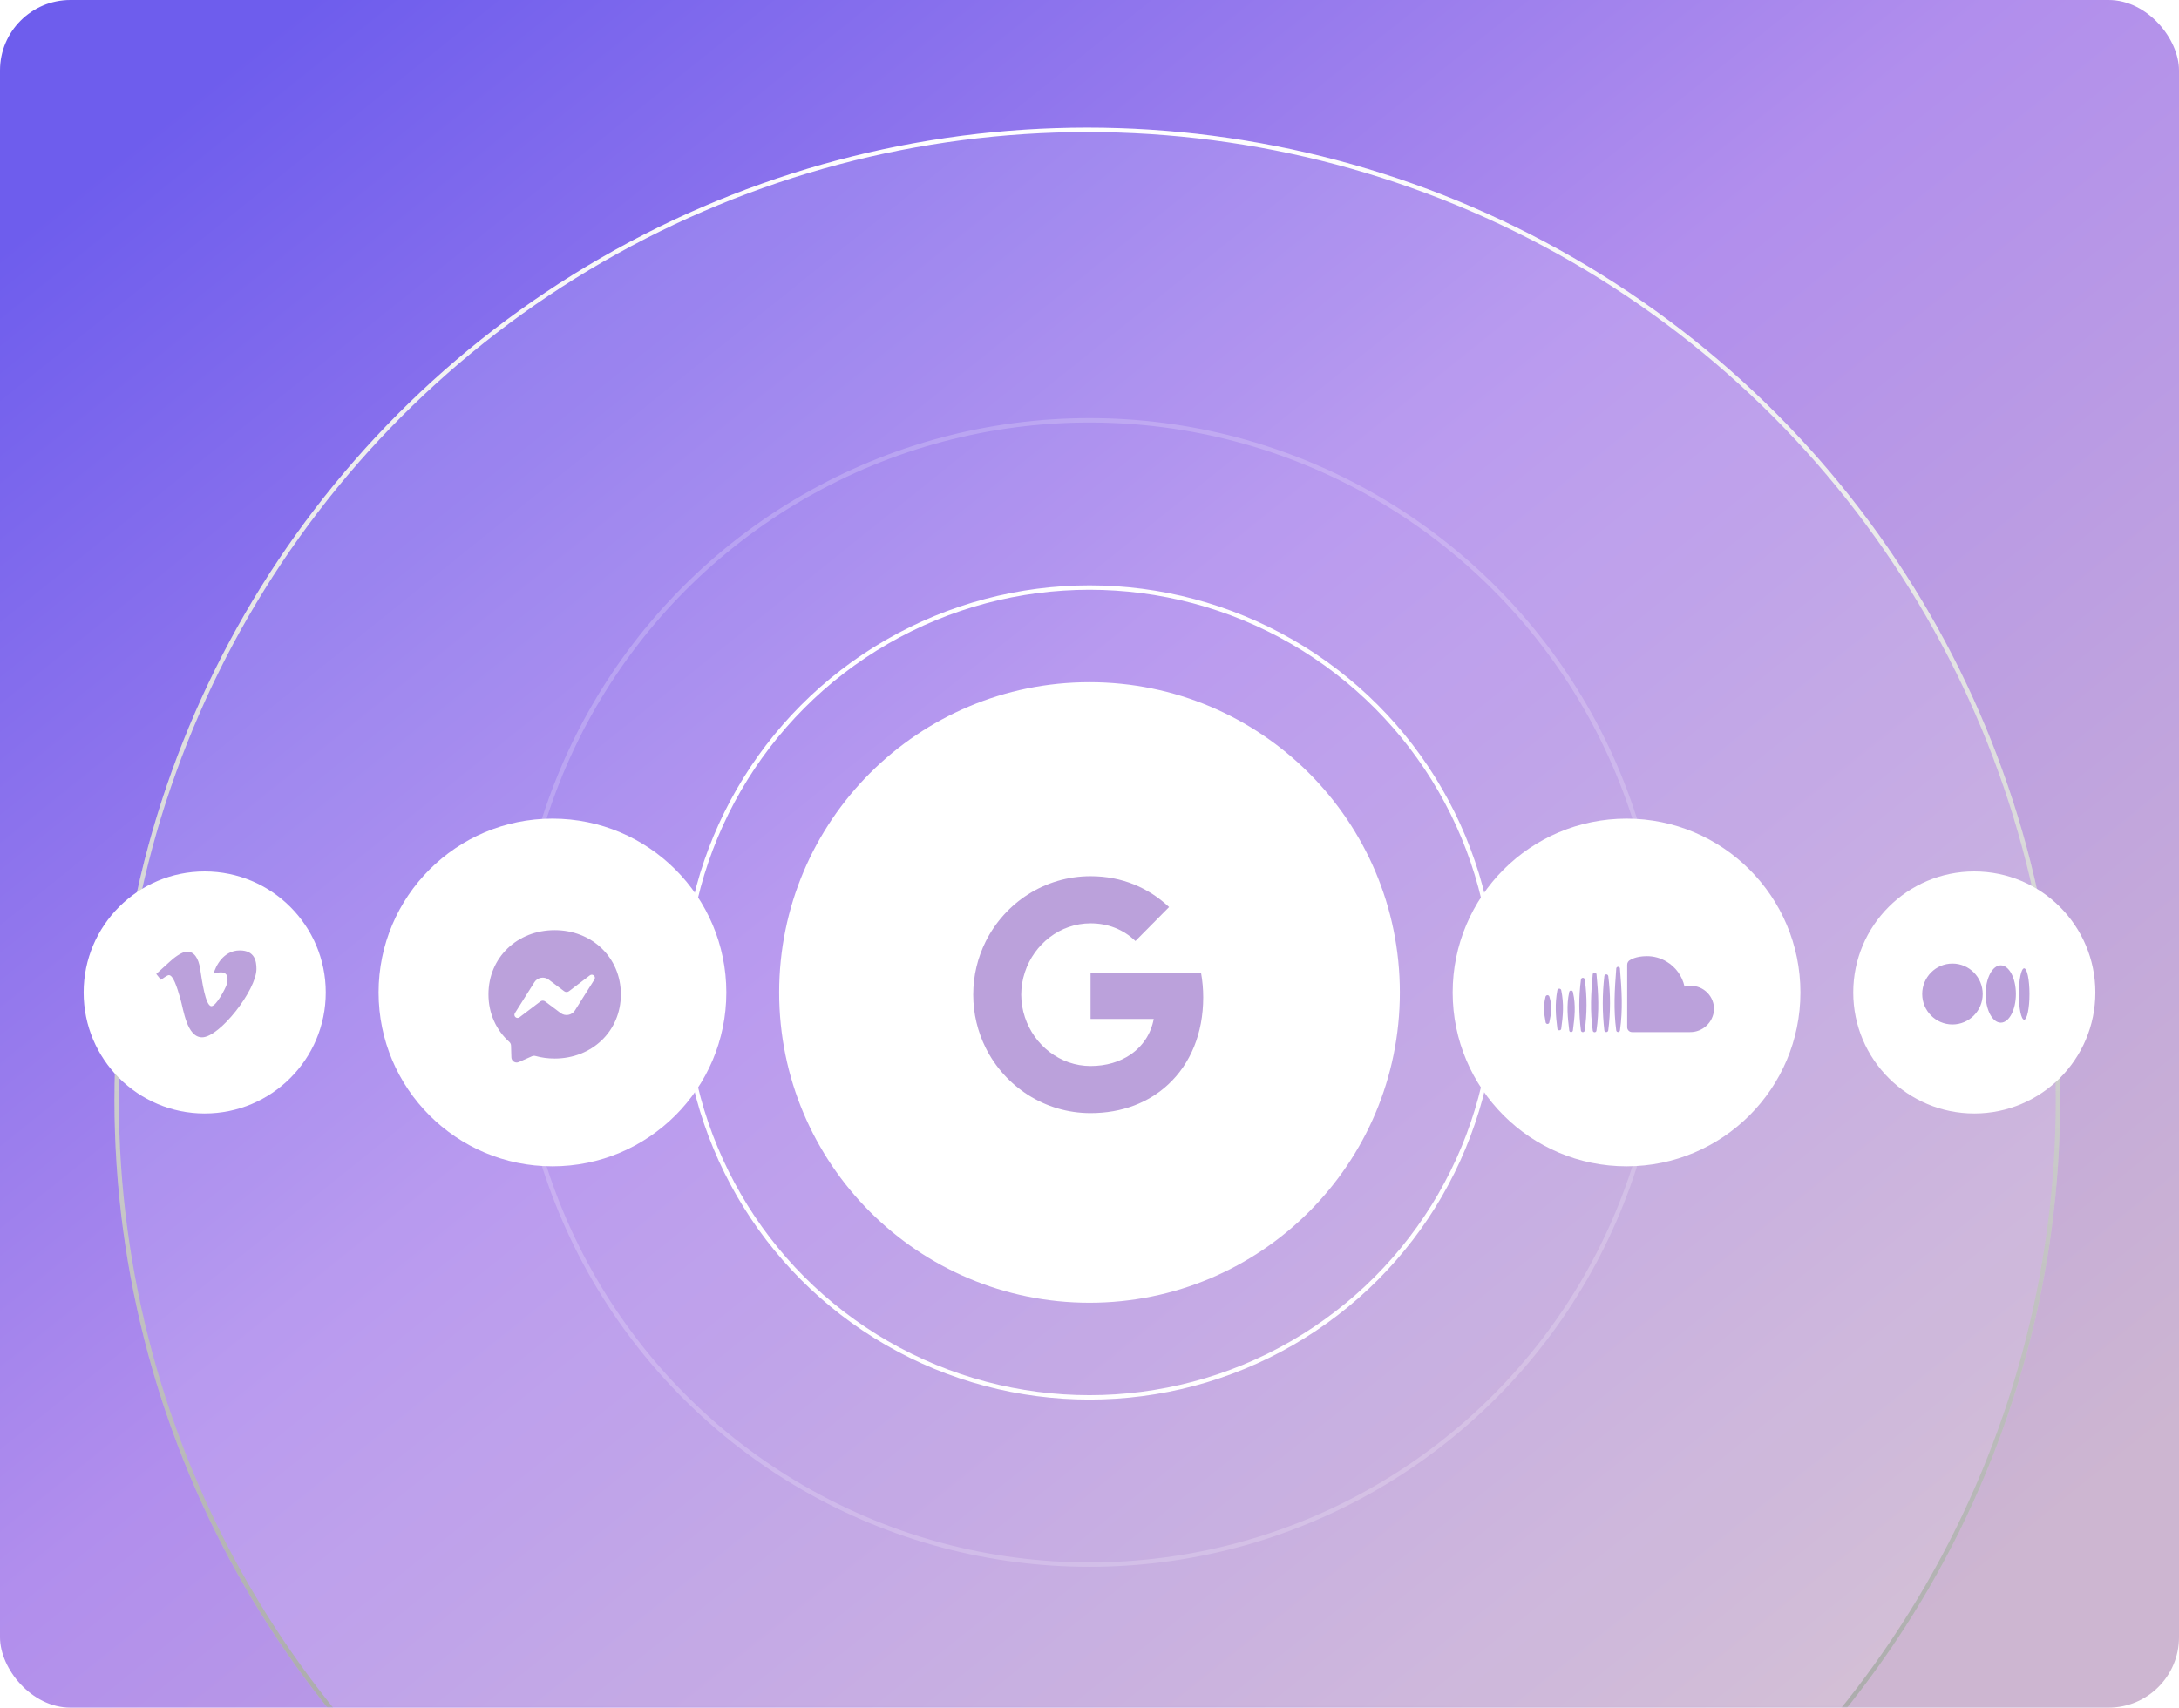<svg width="495" height="388" viewBox="0 0 495 388" fill="none" xmlns="http://www.w3.org/2000/svg">
<rect width="495" height="388" rx="16" fill="url(#paint0_linear_256_2959)"/>
<mask id="mask0_256_2959" style="mask-type:alpha" maskUnits="userSpaceOnUse" x="0" y="0" width="495" height="388">
<rect width="495" height="388" rx="16" fill="url(#paint1_linear_256_2959)"/>
</mask>
<g mask="url(#mask0_256_2959)">
<g filter="url(#filter0_b_256_2959)">
<circle cx="247" cy="250" r="221" fill="white" fill-opacity="0.12"/>
<circle cx="247" cy="250" r="220.5" stroke="url(#paint2_linear_256_2959)"/>
</g>
</g>
<circle cx="247.5" cy="225.5" r="92" stroke="white"/>
<circle opacity="0.2" cx="247.5" cy="225.5" r="130" stroke="white"/>
<circle cx="46.5" cy="225.5" r="27.5" fill="white"/>
<path d="M38.545 218.521L35.492 221.288L36.548 222.619C37.019 222.326 37.96 221.563 38.379 221.563C39.32 221.563 40.166 224.113 40.973 226.917C41.698 229.434 42.448 235.691 45.907 235.691C49.887 235.691 58.254 224.946 58.254 220.163C58.254 218.433 57.911 215.943 54.465 215.943C50.772 215.943 48.956 219.506 48.509 221.288C48.83 221.074 49.705 220.931 50.187 220.931C52.151 220.931 51.732 222.967 51.464 223.788C51.196 224.61 49.137 228.609 48.027 228.609C46.67 228.609 45.866 222.717 45.473 220.163C45.08 217.61 44.063 216.217 42.509 216.217C41.266 216.217 39.349 217.753 38.545 218.521Z" fill="#BBA1DB"/>
<circle cx="125.5" cy="225.5" r="39.5" fill="white"/>
<path fill-rule="evenodd" clip-rule="evenodd" d="M110.961 225.925C110.961 217.543 117.528 211.337 126 211.337C134.472 211.337 141.039 217.543 141.039 225.925C141.039 234.307 134.472 240.513 126 240.513C124.478 240.513 123.018 240.312 121.647 239.935C121.38 239.861 121.096 239.882 120.843 239.994L117.858 241.311C117.078 241.656 116.196 241.101 116.17 240.247L116.088 237.572C116.078 237.243 115.93 236.935 115.684 236.715C112.758 234.098 110.961 230.309 110.961 225.925ZM121.387 223.182L116.969 230.191C116.545 230.864 117.372 231.622 118.005 231.141L122.751 227.54C123.072 227.296 123.515 227.295 123.838 227.536L127.351 230.172C128.406 230.962 129.91 230.685 130.613 229.57L135.031 222.561C135.455 221.888 134.628 221.13 133.995 221.611L129.249 225.212C128.928 225.456 128.485 225.457 128.162 225.216L124.649 222.58C123.594 221.79 122.09 222.067 121.387 223.182Z" fill="#BBA1DB"/>
<circle cx="247.5" cy="225.5" r="70.5" fill="white"/>
<path d="M257.932 213.814C255.17 211.147 251.656 209.789 247.742 209.789C240.798 209.789 234.922 214.524 232.825 220.886C232.292 222.501 231.989 224.226 231.989 226C231.989 227.774 232.292 229.499 232.825 231.114C234.921 237.476 240.798 242.211 247.742 242.211C251.328 242.211 254.382 241.257 256.769 239.642C259.592 237.733 261.471 234.883 262.089 231.518H247.742V221.106H272.849C273.164 222.868 273.333 224.703 273.333 226.612C273.333 234.809 270.425 241.71 265.385 246.396C260.974 250.506 254.939 252.917 247.742 252.917C237.321 252.917 228.306 246.885 223.919 238.088C222.114 234.454 221.083 230.344 221.083 226C221.083 221.657 222.113 217.546 223.919 213.912C228.305 205.115 237.321 199.083 247.742 199.083C254.927 199.083 260.962 201.751 265.578 206.094L257.932 213.814Z" fill="#BBA1DB"/>
<circle cx="369.5" cy="225.5" r="39.5" fill="white"/>
<path fill-rule="evenodd" clip-rule="evenodd" d="M389.369 229.402C389.207 232.295 386.792 234.545 383.896 234.505H370.74C370.137 234.499 369.651 234.01 369.647 233.408V219.243C369.629 218.745 369.917 218.287 370.374 218.089C370.374 218.089 371.584 217.25 374.133 217.25C375.69 217.248 377.219 217.668 378.557 218.466C380.667 219.707 382.161 221.777 382.675 224.17C383.129 224.042 383.599 223.978 384.071 223.98C385.501 223.971 386.872 224.543 387.871 225.566C388.871 226.588 389.411 227.973 389.37 229.402H389.369ZM368.005 220.138C368.402 224.943 368.69 229.325 368.005 234.114C367.982 234.33 367.799 234.494 367.581 234.494C367.362 234.494 367.18 234.33 367.156 234.114C366.517 229.366 366.795 224.901 367.156 220.138C367.138 219.976 367.215 219.816 367.354 219.73C367.492 219.643 367.668 219.643 367.808 219.73C367.946 219.816 368.023 219.976 368.005 220.138ZM365.343 234.119C365.31 234.338 365.122 234.499 364.901 234.499C364.679 234.499 364.491 234.338 364.458 234.119C363.982 230.022 363.982 225.883 364.458 221.787C364.482 221.559 364.675 221.386 364.903 221.386C365.132 221.386 365.324 221.559 365.349 221.787C365.878 225.88 365.875 230.025 365.343 234.119ZM362.676 221.37C363.108 225.772 363.304 229.716 362.671 234.108C362.671 234.344 362.479 234.536 362.244 234.536C362.008 234.536 361.816 234.344 361.816 234.108C361.203 229.773 361.409 225.715 361.816 221.37C361.84 221.15 362.025 220.985 362.246 220.985C362.467 220.985 362.652 221.15 362.676 221.37ZM360.004 234.124C359.979 234.346 359.792 234.514 359.568 234.514C359.345 234.514 359.157 234.346 359.134 234.124C358.642 230.302 358.642 226.432 359.134 222.61C359.134 222.366 359.332 222.168 359.576 222.168C359.82 222.168 360.019 222.366 360.019 222.61C360.542 226.43 360.536 230.305 360.003 234.124H360.004ZM357.336 225.489C358.011 228.475 357.707 231.112 357.311 234.155C357.279 234.357 357.103 234.507 356.898 234.507C356.694 234.507 356.519 234.357 356.487 234.155C356.126 231.153 355.827 228.454 356.461 225.488C356.461 225.247 356.657 225.051 356.898 225.051C357.14 225.051 357.336 225.247 357.336 225.489ZM354.674 225.036C355.292 228.094 355.091 230.684 354.658 233.753C354.607 234.207 353.83 234.211 353.788 233.753C353.397 230.731 353.212 228.063 353.773 225.036C353.798 224.805 353.993 224.631 354.224 224.631C354.456 224.631 354.65 224.805 354.674 225.036ZM351.987 226.518C352.635 228.547 352.413 230.195 351.961 232.275C351.937 232.489 351.757 232.651 351.541 232.651C351.326 232.651 351.145 232.489 351.121 232.275C350.73 230.236 350.571 228.553 351.086 226.518C351.109 226.288 351.304 226.114 351.536 226.114C351.768 226.114 351.962 226.288 351.986 226.518H351.987Z" fill="#BBA1DB"/>
<circle cx="448.5" cy="225.5" r="27.5" fill="white"/>
<path d="M450.409 225.848C450.409 229.669 447.332 232.767 443.537 232.767C439.741 232.767 436.665 229.67 436.665 225.848C436.665 222.025 439.741 218.929 443.537 218.929C447.332 218.929 450.409 222.026 450.409 225.848ZM457.948 225.848C457.948 229.445 456.41 232.361 454.512 232.361C452.614 232.361 451.076 229.444 451.076 225.848C451.076 222.251 452.614 219.334 454.512 219.334C456.41 219.334 457.948 222.251 457.948 225.848ZM461.032 225.848C461.032 229.071 460.49 231.684 459.823 231.684C459.156 231.684 458.615 229.07 458.615 225.848C458.615 222.626 459.156 220.012 459.823 220.012C460.491 220.012 461.032 222.625 461.032 225.848Z" fill="#BBA1DB"/>
<defs>
<filter id="filter0_b_256_2959" x="-10.4" y="-7.4" width="514.8" height="514.8" filterUnits="userSpaceOnUse" color-interpolation-filters="sRGB">
<feFlood flood-opacity="0" result="BackgroundImageFix"/>
<feGaussianBlur in="BackgroundImageFix" stdDeviation="18.2"/>
<feComposite in2="SourceAlpha" operator="in" result="effect1_backgroundBlur_256_2959"/>
<feBlend mode="normal" in="SourceGraphic" in2="effect1_backgroundBlur_256_2959" result="shape"/>
</filter>
<linearGradient id="paint0_linear_256_2959" x1="-28.535" y1="-12.271" x2="372.339" y2="486.571" gradientUnits="userSpaceOnUse">
<stop offset="0.112" stop-color="#6E5DED"/>
<stop offset="0.486" stop-color="#B18EED"/>
<stop offset="0.922" stop-color="#CDB6D1"/>
</linearGradient>
<linearGradient id="paint1_linear_256_2959" x1="62.293" y1="28.648" x2="309.78" y2="587.01" gradientUnits="userSpaceOnUse">
<stop stop-color="#CDB6D1"/>
<stop offset="0.537" stop-color="#B297E1"/>
<stop offset="1" stop-color="#C289FF"/>
</linearGradient>
<linearGradient id="paint2_linear_256_2959" x1="247" y1="29" x2="247" y2="471" gradientUnits="userSpaceOnUse">
<stop stop-color="white"/>
<stop offset="1" stop-color="#999999"/>
</linearGradient>
</defs>
</svg>
